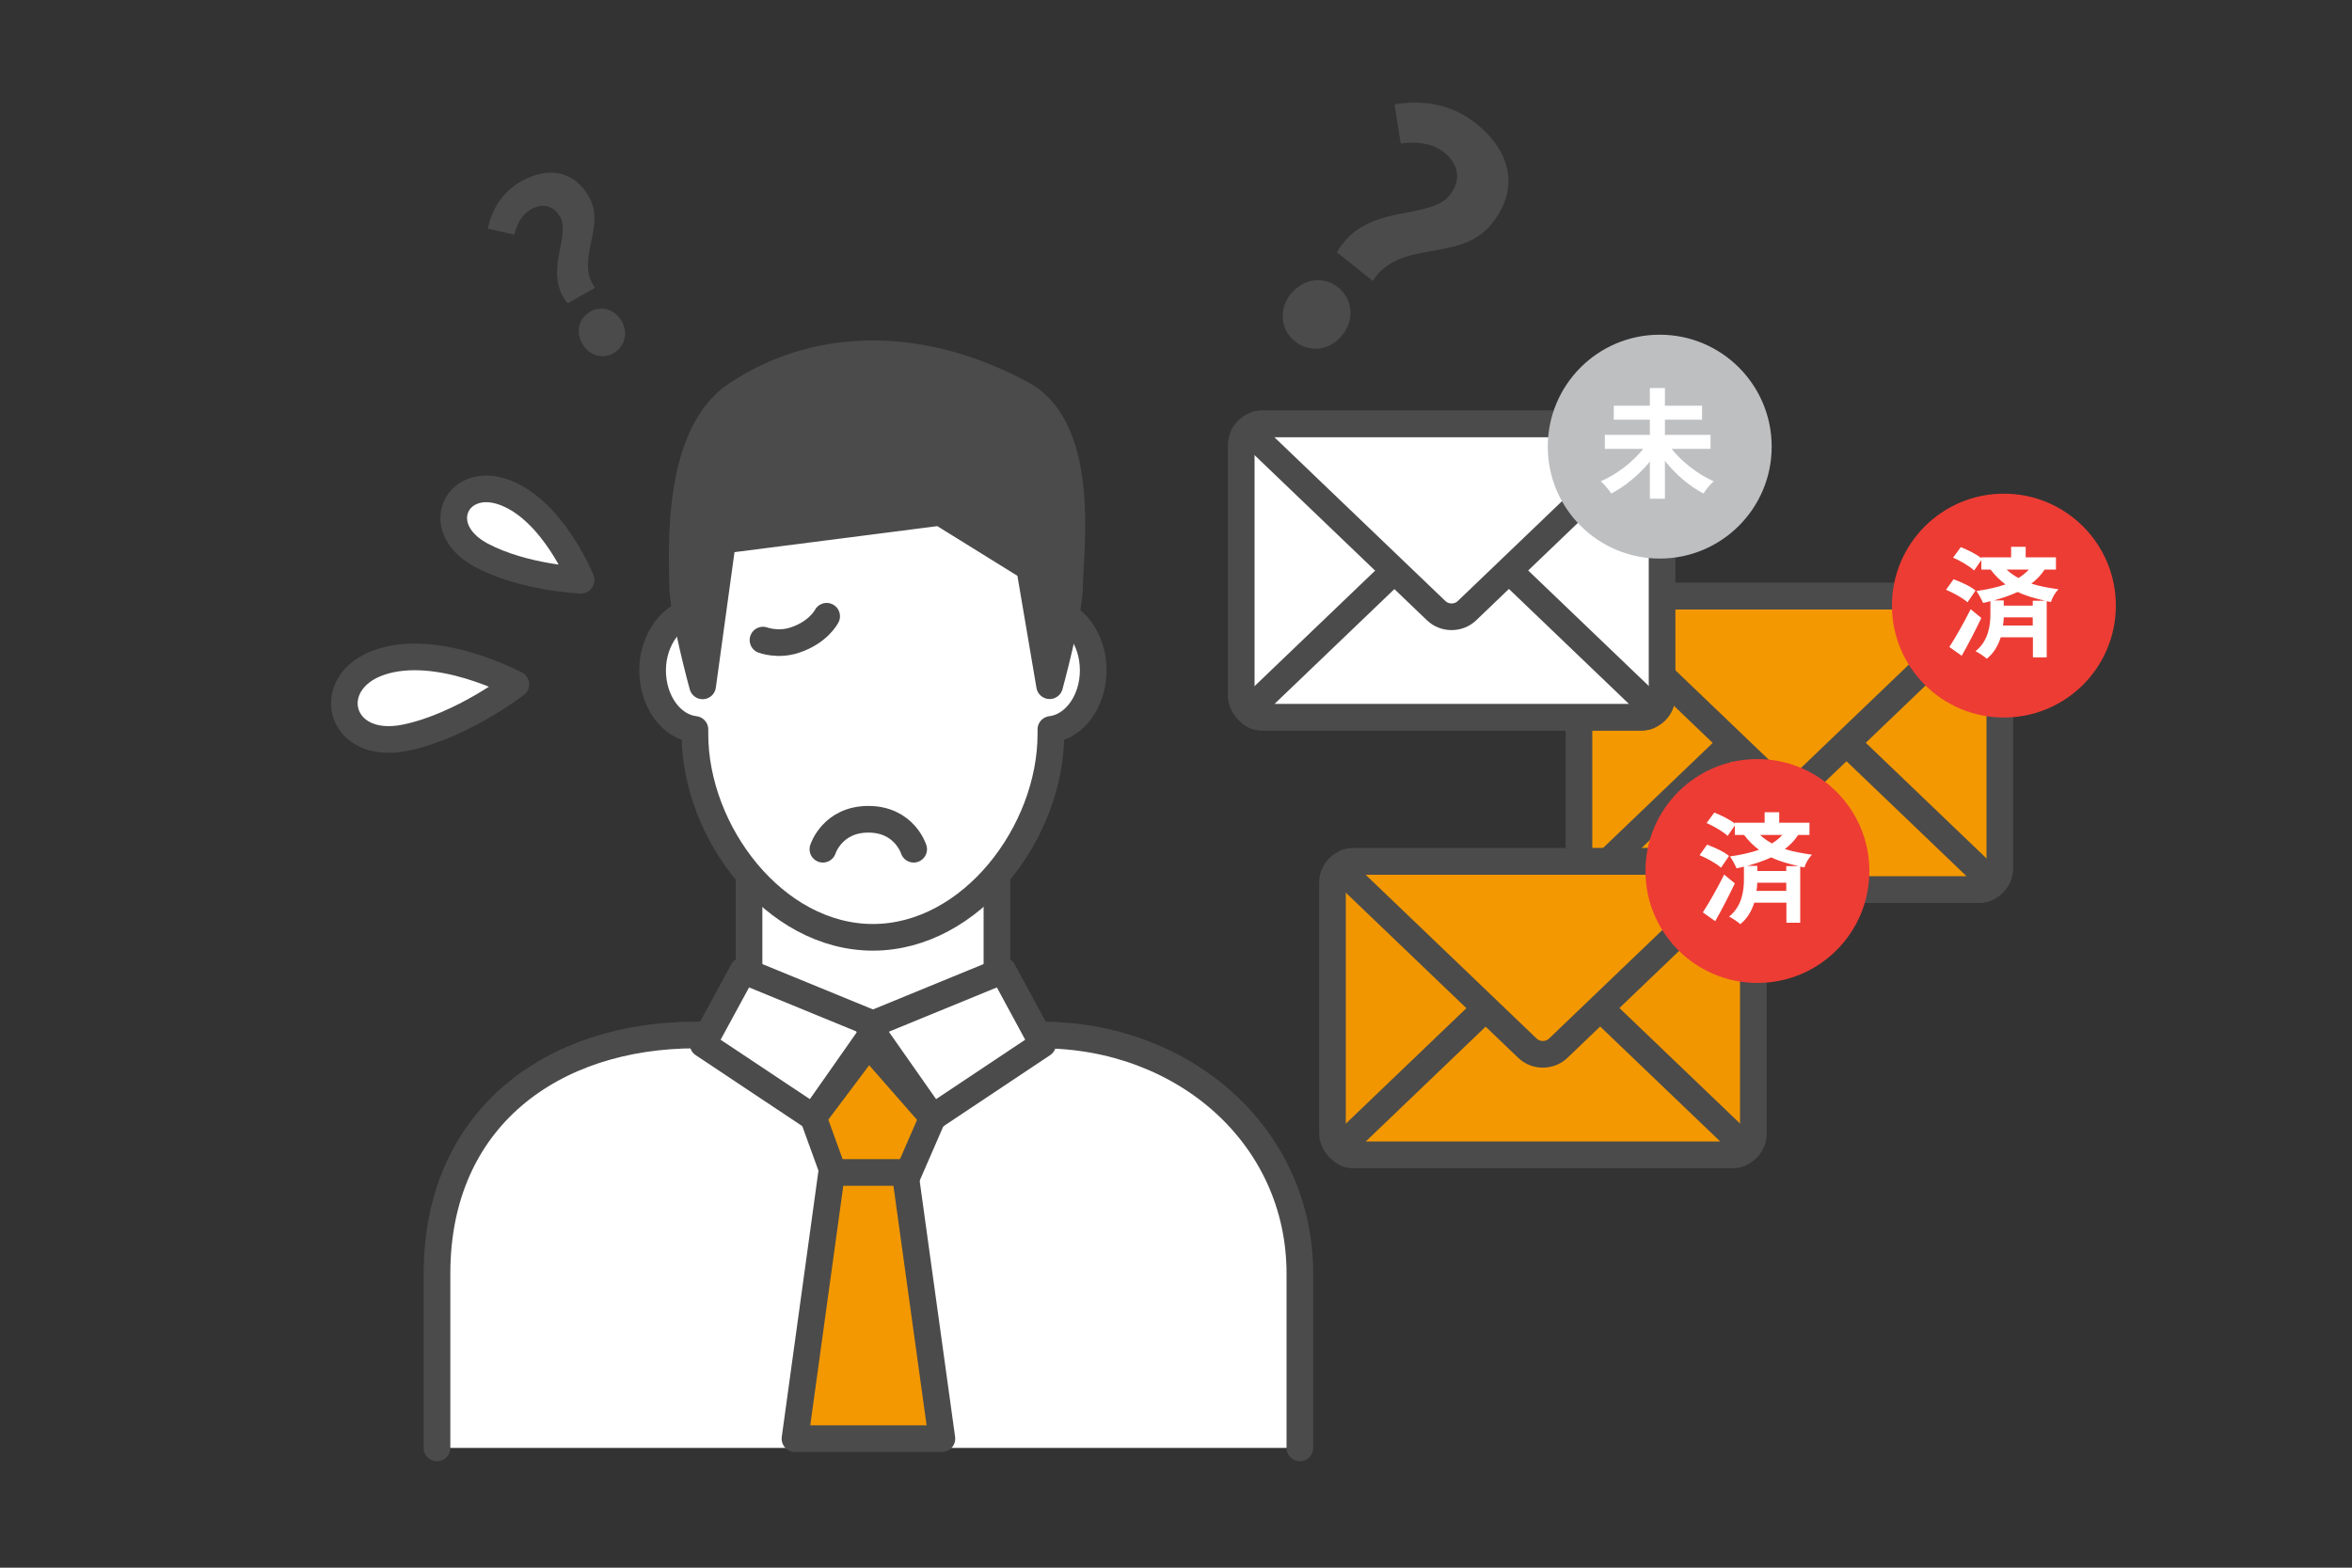 <?xml version="1.0" encoding="UTF-8"?><svg id="_レイヤー_2" xmlns="http://www.w3.org/2000/svg" viewBox="0 0 150 100"><rect x="0" y="0" width="150" height="100" fill="#333333" stroke="none"/><defs><style>.cls-1,.cls-2{fill:#4b4b4b;}.cls-1,.cls-3,.cls-4,.cls-5,.cls-6{stroke:#4b4b4b;stroke-width:1.7px;}.cls-1,.cls-4,.cls-5,.cls-6{stroke-linecap:round;stroke-linejoin:round;}.cls-7,.cls-4{fill:#fff;}.cls-8{fill:#f29600;}.cls-3{stroke-miterlimit:10;}.cls-3,.cls-9,.cls-6{fill:none;}.cls-10{fill:#ed3c34;}.cls-11{fill:#bebfc0;}.cls-5,.cls-12{fill:#f39800;}</style></defs><rect class="cls-9" width="150" height="100"/><rect class="cls-12" x="100.7" y="38.03" width="26.84" height="18.71" rx="1.35" ry="1.35"/><rect class="cls-3" x="100.7" y="38.03" width="26.84" height="18.71" rx="1.35" ry="1.35"/><path class="cls-12" d="m102.04,56.74c-.74,0-.91-.42-.37-.93l11.47-10.99c.54-.51,1.41-.51,1.95,0l11.47,10.99c.54.51.37.93-.37.93h-24.14Z"/><path class="cls-3" d="m102.04,56.74c-.74,0-.91-.42-.37-.93l11.47-10.99c.54-.51,1.41-.51,1.95,0l11.47,10.99c.54.51.37.93-.37.93h-24.14Z"/><path class="cls-12" d="m126.18,38.03c.74,0,.91.42.37.93l-11.47,10.99c-.54.51-1.41.51-1.95,0l-11.47-10.99c-.54-.51-.37-.93.37-.93h24.14Z"/><path class="cls-3" d="m126.18,38.03c.74,0,.91.42.37.93l-11.47,10.99c-.54.51-1.41.51-1.95,0l-11.47-10.99c-.54-.51-.37-.93.37-.93h24.14Z"/><circle class="cls-10" cx="127.8" cy="38.63" r="7.14"/><rect class="cls-8" x="84.98" y="54.95" width="26.84" height="18.71" rx="1.35" ry="1.35"/><rect class="cls-3" x="84.98" y="54.95" width="26.84" height="18.71" rx="1.35" ry="1.35"/><path class="cls-12" d="m86.33,73.66c-.74,0-.91-.42-.37-.93l11.47-10.99c.54-.51,1.41-.51,1.95,0l11.47,10.99c.54.51.37.93-.37.93h-24.14Z"/><path class="cls-3" d="m86.33,73.66c-.74,0-.91-.42-.37-.93l11.47-10.99c.54-.51,1.41-.51,1.95,0l11.47,10.99c.54.51.37.93-.37.93h-24.14Z"/><path class="cls-12" d="m110.47,54.95c.74,0,.91.42.37.93l-11.47,10.99c-.54.51-1.41.51-1.95,0l-11.47-10.99c-.54-.51-.37-.93.37-.93h24.14Z"/><path class="cls-3" d="m110.47,54.95c.74,0,.91.42.37.93l-11.47,10.99c-.54.51-1.41.51-1.95,0l-11.47-10.99c-.54-.51-.37-.93.37-.93h24.14Z"/><circle class="cls-10" cx="112.08" cy="55.56" r="7.14"/><rect class="cls-7" x="79.16" y="27.04" width="26.84" height="18.71" rx="1.35" ry="1.35"/><rect class="cls-3" x="79.16" y="27.04" width="26.84" height="18.71" rx="1.35" ry="1.35"/><path class="cls-7" d="m80.51,45.75c-.74,0-.91-.42-.37-.93l11.47-10.99c.54-.51,1.41-.51,1.95,0l11.47,10.99c.54.51.37.93-.37.93h-24.14Z"/><path class="cls-3" d="m80.51,45.75c-.74,0-.91-.42-.37-.93l11.47-10.99c.54-.51,1.41-.51,1.95,0l11.47,10.99c.54.51.37.93-.37.93h-24.14Z"/><path class="cls-7" d="m104.65,27.04c.74,0,.91.42.37.93l-11.47,10.99c-.54.51-1.41.51-1.95,0l-11.47-10.99c-.54-.51-.37-.93.37-.93h24.14Z"/><path class="cls-3" d="m104.65,27.04c.74,0,.91.42.37.93l-11.47,10.99c-.54.51-1.41.51-1.95,0l-11.47-10.99c-.54-.51-.37-.93.37-.93h24.14Z"/><circle class="cls-11" cx="105.85" cy="28.49" r="7.14"/><path class="cls-2" d="m35.7,13.81c-.39-.69-1.09-.87-1.81-.47-.61.34-.91.93-1.09,1.63l-1.69-.39c.26-1.22.92-2.33,2.12-3.01,1.65-.93,3.35-.76,4.34,1,1.1,1.96-.92,3.97.38,5.79l-1.76.99c-1.58-2.03.26-4.24-.48-5.55Zm1.43,8.1c-.43-.76-.21-1.62.51-2.03s1.58-.15,2.01.61c.42.74.21,1.62-.52,2.04s-1.58.13-2-.62Z"/><path class="cls-2" d="m92.47,12.43c.72-.9.58-1.94-.35-2.69-.79-.63-1.75-.72-2.79-.59l-.39-2.49c1.78-.31,3.64-.03,5.2,1.22,2.15,1.72,2.84,4.09,1,6.39-2.04,2.55-5.84.91-7.59,3.65l-2.29-1.83c1.88-3.23,5.86-1.96,7.22-3.66Zm-10.14,6.32c.79-.99,2.08-1.16,3.01-.42s1.06,2.05.27,3.04-2.08,1.16-3.03.4c-.93-.75-1.03-2.06-.26-3.03Z"/><path class="cls-4" d="m27.87,92.36v-11.12c0-9.95,7.39-15.22,16.51-15.22h22.01c9.12,0,16.51,6.44,16.51,15.22v11.12"/><polyline class="cls-4" points="63.58 56.06 63.58 62.5 55.67 65.43 47.77 62.5 47.77 56.06"/><polygon class="cls-4" points="51.87 71.28 44.84 66.6 47.39 61.91 55.97 65.43 51.87 71.28"/><polygon class="cls-4" points="59.48 71.28 66.5 66.6 63.96 61.91 55.38 65.43 59.48 71.28"/><polygon class="cls-5" points="51.87 71.28 53.43 75.58 57.61 75.58 59.48 71.28 55.38 66.6 51.87 71.28"/><polygon class="cls-5" points="60.07 91.77 50.7 91.77 53.04 74.79 57.72 74.79 60.07 91.77"/><path class="cls-4" d="m69.72,42.76c0,1.97-1.19,3.59-2.7,3.77v.29c0,6.27-5.08,12.97-11.35,12.97s-11.35-6.7-11.35-12.97v-.29c-1.51-.17-2.7-1.79-2.7-3.77s1.27-3.7,2.85-3.78c.88-5.56,4.71-10,11.2-10,5.94,0,10.31,4.44,11.2,10,1.59.08,2.85,1.74,2.85,3.78Z"/><path class="cls-1" d="m65.24,25.18c-5.9-3.25-12.73-3.71-18.29,0-3.93,2.63-3.42,10.22-3.42,12.07s1.28,6.5,1.28,6.5l1.28-9.29,13.88-1.78,5.69,3.53,1.28,7.53s1.28-4.64,1.28-6.5,1.13-9.8-2.99-12.07Z"/><path class="cls-4" d="m37.06,37s-1.76-4.39-4.83-5.57c-3.07-1.19-4.8,2.24-1.53,3.99,2.73,1.45,6.35,1.59,6.35,1.59"/><path class="cls-4" d="m32.89,43.65s-4.95-2.67-8.66-1.41c-3.71,1.26-2.67,5.71,1.65,4.81,3.6-.75,7.02-3.4,7.02-3.4"/><path class="cls-6" d="m52.72,39.31s-.51,1.02-2.03,1.52c-1.08.36-2.03,0-2.03,0"/><path class="cls-6" d="m52.48,54.17s.6-1.91,2.9-1.91,2.89,1.91,2.89,1.91"/><path class="cls-7" d="m125.47,38.41c-.29-.26-.88-.59-1.36-.79l.48-.67c.47.17,1.1.46,1.4.72l-.51.75Zm.89,1.01c-.38.8-.83,1.67-1.25,2.41l-.79-.56c.38-.58.92-1.53,1.36-2.41l.68.56Zm4.04-3.09c-.23.35-.51.64-.85.9.54.17,1.11.27,1.73.36-.2.2-.4.53-.48.81l-.27-.05v3.58h-.88v-1.28h-2.05c-.16.5-.42.99-.89,1.37-.16-.14-.5-.38-.72-.48.85-.67.95-1.72.95-2.36v-.83c-.15.04-.31.08-.47.11-.08-.2-.29-.58-.42-.76.66-.09,1.29-.23,1.85-.42-.34-.26-.66-.56-.95-.95h-.59v-.6l-.46.66c-.27-.26-.86-.61-1.34-.82l.49-.67c.43.17.99.45,1.31.7v-.05h1.9v-.67h.93v.67h1.93v.78h-.7Zm.03,1.99c-.62-.14-1.21-.3-1.75-.56-.47.22-.98.39-1.53.54h.64v.33h1.85v-.31h.79Zm-.79,1.58v-.52h-1.85c0,.16-.02.34-.05.52h1.9Zm-1.67-3.57c.24.22.49.4.76.54.26-.16.48-.34.66-.54h-1.42Z"/><path class="cls-7" d="m109.75,55.34c-.29-.26-.88-.59-1.36-.79l.48-.67c.47.17,1.1.46,1.4.72l-.51.75Zm.89,1.01c-.38.8-.83,1.67-1.25,2.41l-.79-.56c.38-.58.92-1.53,1.36-2.41l.68.56Zm4.04-3.09c-.23.35-.51.64-.85.9.54.17,1.11.27,1.73.36-.2.2-.4.53-.48.81l-.27-.05v3.58h-.88v-1.28h-2.05c-.16.5-.42.99-.89,1.37-.16-.14-.5-.38-.72-.48.85-.67.95-1.72.95-2.36v-.83c-.15.04-.31.08-.47.11-.08-.2-.29-.58-.42-.76.66-.09,1.29-.23,1.85-.42-.34-.26-.66-.56-.95-.95h-.59v-.6l-.46.66c-.27-.26-.86-.61-1.34-.82l.49-.67c.43.17.99.45,1.31.7v-.05h1.9v-.67h.93v.67h1.93v.78h-.7Zm.03,1.99c-.62-.14-1.21-.3-1.75-.56-.47.22-.98.39-1.53.54h.64v.33h1.85v-.31h.79Zm-.79,1.58v-.52h-1.85c0,.16-.02.34-.05.52h1.9Zm-1.67-3.57c.24.22.49.4.76.54.26-.16.48-.34.66-.54h-1.42Z"/><path class="cls-7" d="m106.6,28.62c.66.84,1.69,1.64,2.69,2.08-.21.18-.5.54-.65.78-.89-.46-1.77-1.22-2.46-2.08v2.41h-.96v-2.36c-.69.83-1.57,1.57-2.46,2.03-.15-.23-.45-.59-.67-.78,1.01-.43,2.04-1.23,2.71-2.07h-2.45v-.89h2.87v-.97h-2.3v-.89h2.3v-1.13h.96v1.13h2.37v.89h-2.37v.97h2.91v.89h-2.5Z"/></svg>